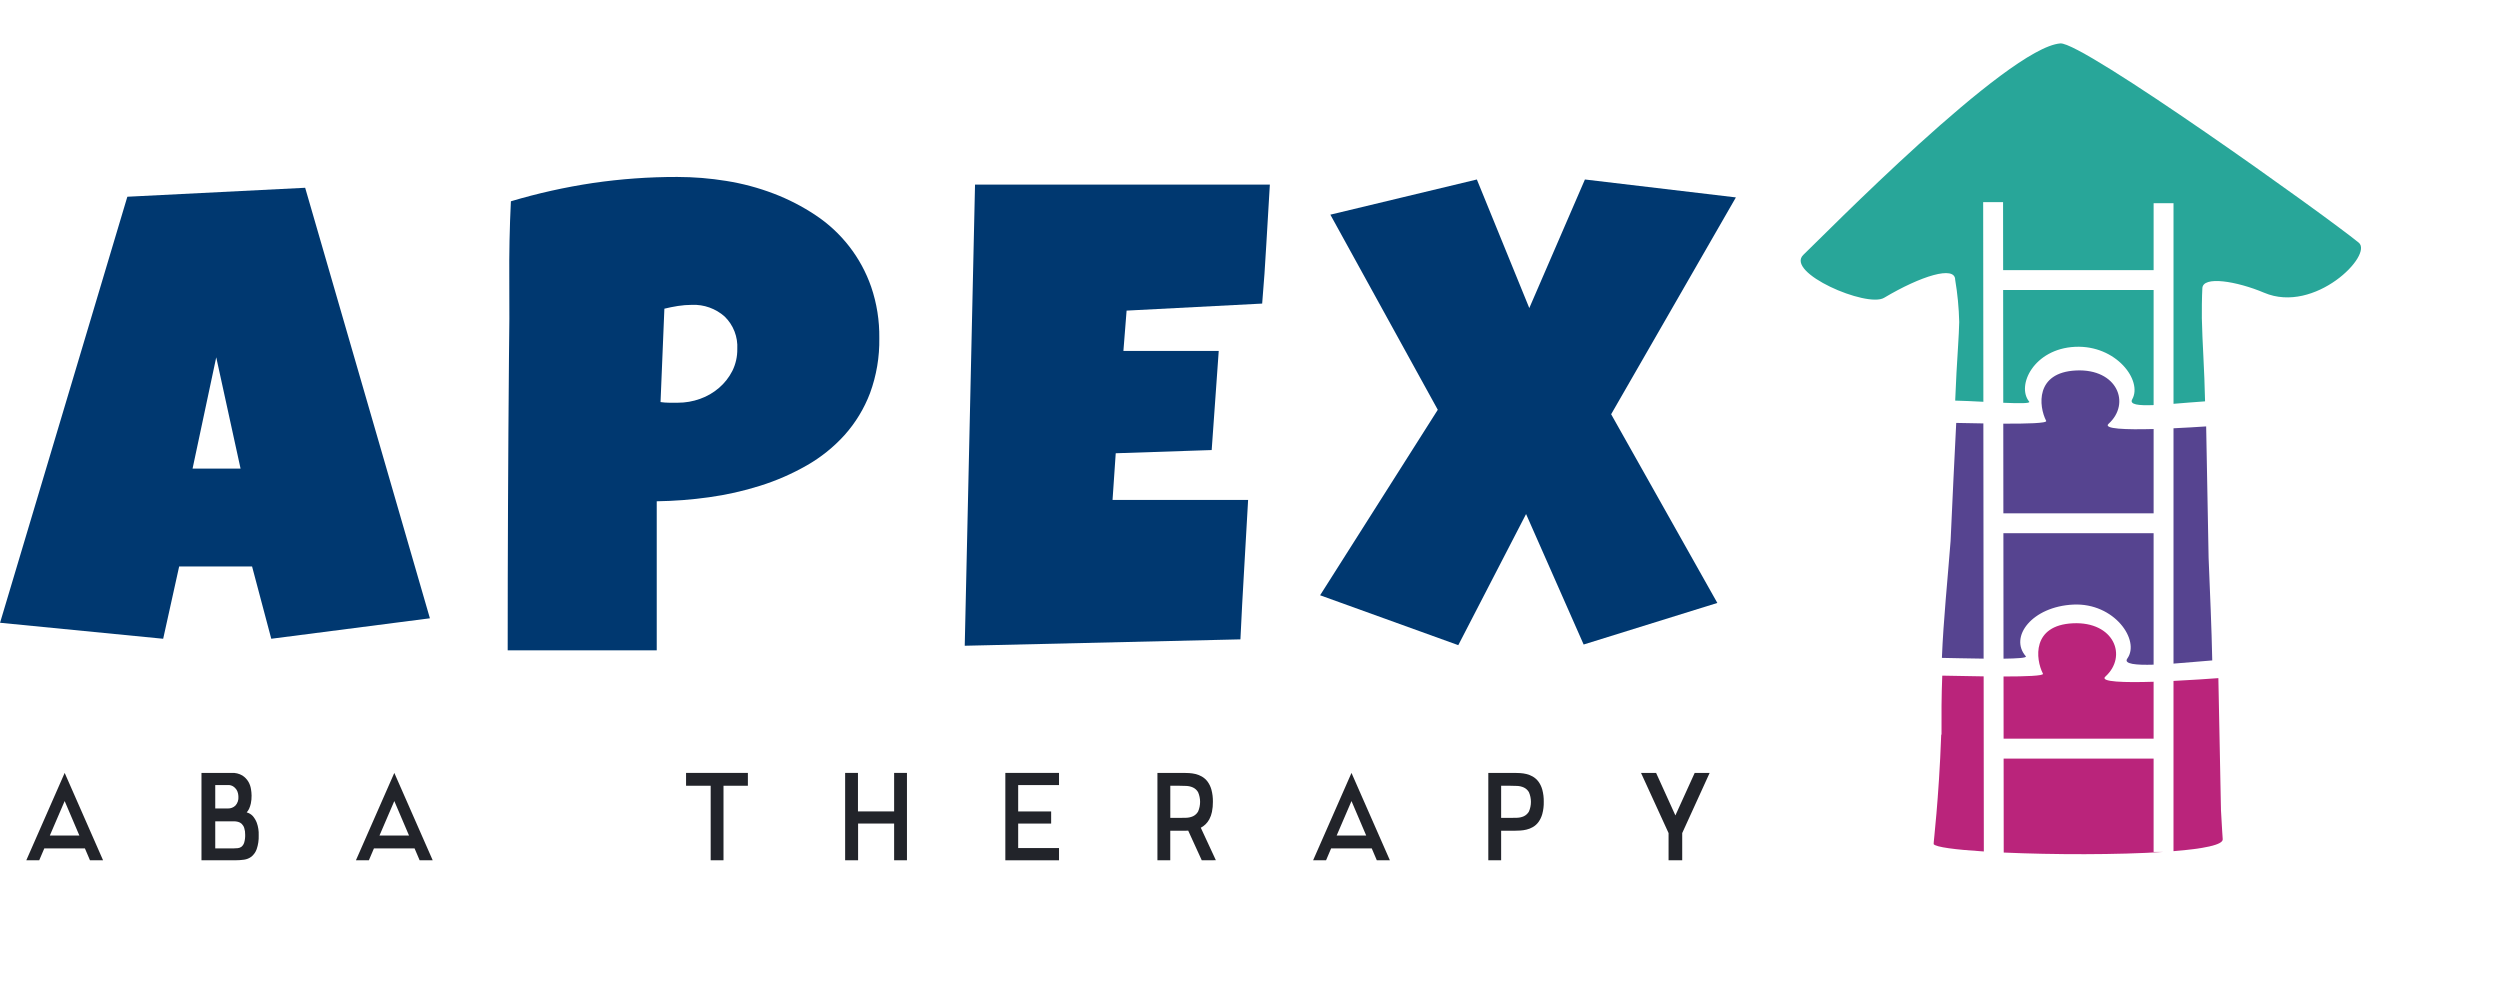 <svg width="288" height="116" viewBox="0 0 288 116" fill="none" xmlns="http://www.w3.org/2000/svg">
<g clip-path="url(#clip0_79_38)">
<path d="M49.525 71.228L31.25 73.585L29.039 65.257H20.639L18.798 73.585L0.006 71.743L14.67 22.664L35.155 21.632L49.525 71.228ZM27.713 53.984L24.91 41.161L22.183 53.984H27.713Z" fill="#003870"/>
<path d="M101.296 38.952C101.333 41.112 100.971 43.261 100.227 45.289C99.554 47.064 98.561 48.701 97.296 50.117C96.037 51.509 94.564 52.692 92.932 53.62C91.234 54.59 89.436 55.375 87.569 55.959C85.641 56.568 83.665 57.012 81.662 57.286C79.672 57.565 77.665 57.719 75.656 57.747V74.915H58.486C58.486 69.29 58.498 63.69 58.523 58.115C58.548 52.539 58.584 46.914 58.633 41.24C58.682 38.244 58.695 35.248 58.67 32.251C58.645 29.254 58.707 26.233 58.855 23.188C61.946 22.266 65.097 21.563 68.286 21.085C71.507 20.613 74.759 20.379 78.014 20.385C79.914 20.386 81.811 20.54 83.687 20.846C85.544 21.143 87.365 21.63 89.122 22.3C90.819 22.946 92.438 23.78 93.949 24.787C96.932 26.761 99.183 29.661 100.357 33.04C101.006 34.942 101.323 36.942 101.296 38.952ZM84.936 40.204C84.975 39.513 84.865 38.822 84.615 38.177C84.364 37.532 83.977 36.948 83.481 36.465C82.445 35.544 81.092 35.061 79.706 35.119C79.17 35.121 78.634 35.164 78.104 35.246C77.55 35.335 77.028 35.438 76.537 35.561L76.094 46.319C76.424 46.368 76.757 46.392 77.09 46.393H78.085C78.958 46.395 79.824 46.245 80.644 45.95C81.449 45.667 82.193 45.236 82.838 44.678C83.47 44.134 83.99 43.471 84.368 42.727C84.754 41.943 84.949 41.078 84.936 40.204Z" fill="#003870"/>
<path d="M146.287 21.266C146.139 23.575 146.004 25.86 145.881 28.119C145.758 30.379 145.599 32.664 145.402 34.972L129.784 35.782L129.417 40.425H140.398L139.586 51.846L128.532 52.215L128.165 57.594H143.782C143.634 60.295 143.481 62.979 143.322 65.645C143.163 68.312 143.022 70.981 142.897 73.654L111.138 74.39L112.323 21.266H146.287Z" fill="#003870"/>
<path d="M199.974 22.741L185.604 47.721L197.837 69.459L182.436 74.248L175.803 59.216L167.994 74.322L152.076 68.575L165.633 47.206L153.257 24.73L170.134 20.677L176.175 35.489L182.583 20.677L199.974 22.741Z" fill="#003870"/>
<path d="M233.764 46.27C232.254 44.428 234.299 40.18 239.043 39.954C243.787 39.728 246.852 43.846 245.631 45.999C245.281 46.617 246.369 46.734 248.097 46.666V33.409H230.762L230.775 46.398C232.568 46.474 233.943 46.489 233.764 46.27Z" fill="#28A699"/>
<path d="M271.72 27.948C267.843 24.791 239.893 4.794 237.351 5.001C231.239 5.496 209.878 27.346 207.76 29.343C205.578 31.399 215.069 35.487 217.044 34.309C221.294 31.779 225.238 30.557 225.237 32.233C225.508 33.84 225.663 35.465 225.702 37.095C225.666 38.773 225.502 40.699 225.385 42.969C225.333 43.89 225.292 45.162 225.238 46.15C226.139 46.168 227.304 46.226 228.484 46.286L228.461 23.285H230.753L230.761 31.12H248.097V23.411H250.389V46.519C251.544 46.427 252.792 46.319 254.023 46.236C253.957 42.611 253.702 39.365 253.653 36.665C253.641 34.062 253.71 33.402 253.71 33.241C253.71 31.718 257.725 32.407 260.83 33.724C266.663 36.204 273.445 29.348 271.72 27.948Z" fill="#28A699"/>
<path d="M233.372 75.603C231.429 73.37 234.101 69.872 238.846 69.648C243.59 69.424 246.571 73.781 245.067 75.862C244.605 76.499 246.077 76.631 248.096 76.57V61.423H230.791L230.805 75.88C232.387 75.862 233.534 75.788 233.372 75.603Z" fill="#564490"/>
<path d="M242.91 48.819C245.498 46.474 243.911 42.457 239.172 42.678C234.434 42.899 234.857 46.809 235.72 48.485C235.863 48.76 233.438 48.818 230.778 48.805L230.789 59.134H248.097V49.423C244.918 49.509 242.241 49.42 242.91 48.819Z" fill="#564490"/>
<path d="M254.851 76.081C254.778 72.298 254.591 68.264 254.431 64.25C254.331 58.864 254.23 53.696 254.15 49.123C253.058 49.196 251.737 49.275 250.388 49.338V76.448C252.023 76.328 253.69 76.166 254.851 76.081Z" fill="#564490"/>
<path d="M225.357 48.72C225.146 52.831 224.927 57.463 224.708 62.323C224.361 66.852 223.882 71.407 223.707 75.788C224.708 75.805 226.637 75.856 228.512 75.876L228.484 48.778C227.273 48.761 226.152 48.736 225.357 48.72Z" fill="#564490"/>
<path d="M223.748 77.834C223.656 80.161 223.648 82.431 223.664 84.629H223.628C223.359 92.178 222.716 97.181 222.757 97.243C223 97.592 225.278 97.885 228.538 98.089L228.517 77.918C226.522 77.893 224.644 77.849 223.748 77.834Z" fill="#BA247B"/>
<path d="M256.057 96.683C256.041 96.418 255.956 95.228 255.856 93.328C255.766 88.823 255.664 83.631 255.556 78.121C254.445 78.204 252.471 78.341 250.387 78.442V98.053C253.795 97.783 256.096 97.34 256.057 96.683Z" fill="#BA247B"/>
<path d="M242.538 77.943C245.125 75.596 243.544 71.579 238.799 71.803C234.053 72.028 234.486 75.934 235.348 77.61C235.476 77.861 233.33 77.931 230.808 77.932L230.815 85.096H248.096V78.538C244.759 78.641 241.846 78.57 242.538 77.943Z" fill="#BA247B"/>
<path d="M248.096 87.392H230.818L230.829 98.214C236.482 98.468 243.944 98.486 249.283 98.139H248.096V87.392Z" fill="#BA247B"/>
<path d="M10.365 99.103L9.781 97.734H5.103L4.519 99.103H3.03L7.451 89.039L11.873 99.103H10.365ZM5.74 96.254H9.144L7.449 92.28L5.74 96.254Z" fill="#22242A"/>
<path d="M28.419 93.587C28.682 93.658 28.921 93.799 29.11 93.996C29.315 94.23 29.476 94.499 29.585 94.79C29.748 95.249 29.822 95.736 29.802 96.223C29.823 96.765 29.745 97.306 29.571 97.82C29.452 98.156 29.245 98.454 28.97 98.682C28.721 98.872 28.427 98.994 28.116 99.035C27.791 99.081 27.462 99.104 27.133 99.103H23.21V89.039H26.682C27.116 89.014 27.547 89.119 27.922 89.339C28.205 89.521 28.442 89.767 28.614 90.056C28.767 90.319 28.868 90.609 28.914 90.909C28.955 91.148 28.978 91.39 28.982 91.633C28.989 91.949 28.959 92.265 28.894 92.574C28.848 92.78 28.781 92.982 28.694 93.175C28.623 93.325 28.53 93.464 28.419 93.587ZM24.797 93.136H26.258C26.416 93.14 26.574 93.113 26.722 93.056C26.87 93 27.005 92.914 27.119 92.804C27.244 92.667 27.339 92.506 27.398 92.331C27.457 92.155 27.48 91.97 27.465 91.785C27.462 91.654 27.446 91.523 27.418 91.395C27.384 91.238 27.322 91.089 27.234 90.955C27.137 90.809 27.009 90.685 26.861 90.591C26.68 90.481 26.471 90.427 26.26 90.436H24.797V93.136ZM26.926 97.734C27.087 97.734 27.248 97.725 27.407 97.707C27.561 97.691 27.706 97.632 27.828 97.538C27.969 97.415 28.073 97.255 28.128 97.076C28.216 96.779 28.255 96.47 28.244 96.16C28.251 95.896 28.215 95.633 28.135 95.381C28.078 95.201 27.978 95.038 27.844 94.906C27.726 94.795 27.581 94.716 27.424 94.675C27.261 94.634 27.093 94.613 26.924 94.614H24.797V97.734H26.926Z" fill="#22242A"/>
<path d="M48.341 99.103L47.758 97.734H43.078L42.495 99.103H41.003L45.425 89.039L49.847 99.103H48.341ZM43.716 96.254H47.12L45.425 92.281L43.716 96.254Z" fill="#22242A"/>
<path d="M81.87 90.518H79.034V89.039H86.156V90.518H83.347V99.103H81.87V90.518Z" fill="#22242A"/>
<path d="M98.837 89.039V93.475H103.003V89.039H104.481V99.103H103.003V94.872H98.852V99.103H97.36V89.039H98.837Z" fill="#22242A"/>
<path d="M121.999 89.039V90.441H117.294V93.479H121.092V94.875H117.294V97.696H121.999V99.106H115.815V89.039H121.999Z" fill="#22242A"/>
<path d="M138.441 99.103L136.88 95.686C136.79 95.695 136.702 95.699 136.616 95.699H134.814V99.102H133.336V89.039H136.361C136.542 89.039 136.752 89.046 136.991 89.059C137.238 89.074 137.483 89.11 137.723 89.167C137.98 89.229 138.227 89.327 138.456 89.458C138.707 89.604 138.926 89.798 139.101 90.028C139.31 90.311 139.464 90.631 139.556 90.97C139.678 91.427 139.735 91.899 139.726 92.372C139.731 92.761 139.694 93.15 139.617 93.531C139.558 93.827 139.456 94.112 139.316 94.379C139.198 94.597 139.046 94.796 138.868 94.969C138.708 95.122 138.528 95.252 138.332 95.355L140.068 99.098L138.441 99.103ZM135.796 94.221C136.067 94.221 136.35 94.216 136.643 94.207C136.917 94.202 137.187 94.142 137.437 94.031C137.682 93.913 137.886 93.724 138.021 93.488C138.173 93.137 138.251 92.758 138.251 92.376C138.251 91.993 138.173 91.615 138.021 91.263C137.886 91.028 137.682 90.838 137.437 90.721C137.189 90.609 136.922 90.547 136.65 90.538C136.361 90.525 136.081 90.518 135.809 90.518H134.818V94.222L135.796 94.221Z" fill="#22242A"/>
<path d="M158.608 99.103L158.025 97.734H153.346L152.763 99.103H151.271L155.692 89.039L160.114 99.103H158.608ZM153.983 96.254H157.387L155.692 92.281L153.983 96.254Z" fill="#22242A"/>
<path d="M174.477 89.039C174.658 89.039 174.869 89.046 175.108 89.059C175.355 89.074 175.6 89.11 175.841 89.167C176.098 89.229 176.345 89.327 176.574 89.458C176.824 89.604 177.043 89.798 177.218 90.028C177.426 90.311 177.581 90.63 177.672 90.97C177.794 91.427 177.851 91.899 177.841 92.372C177.852 92.845 177.795 93.317 177.672 93.773C177.58 94.11 177.428 94.427 177.224 94.709C177.053 94.941 176.835 95.135 176.586 95.279C176.357 95.411 176.11 95.509 175.853 95.57C175.615 95.628 175.372 95.664 175.127 95.678C174.892 95.692 174.68 95.7 174.489 95.7H172.931V99.103H171.453V89.039H174.477ZM173.908 94.221C174.179 94.221 174.462 94.216 174.756 94.207C175.03 94.202 175.3 94.142 175.55 94.031C175.795 93.913 175.998 93.724 176.133 93.488C176.285 93.137 176.363 92.758 176.363 92.376C176.363 91.993 176.285 91.615 176.133 91.263C175.998 91.028 175.795 90.838 175.55 90.721C175.302 90.609 175.034 90.547 174.763 90.538C174.473 90.525 174.193 90.518 173.922 90.518H172.931V94.222L173.908 94.221Z" fill="#22242A"/>
<path d="M193.005 93.936L195.229 89.039H196.952L193.791 95.97V99.103H192.219V95.97L189.045 89.039H190.782L193.005 93.936Z" fill="#22242A"/>
</g>
<defs>
<clipPath id="clip0_79_38">
<rect width="271.988" height="105.09" fill="white" transform="translate(0.006 5)"/>
</clipPath>
</defs>
</svg>
